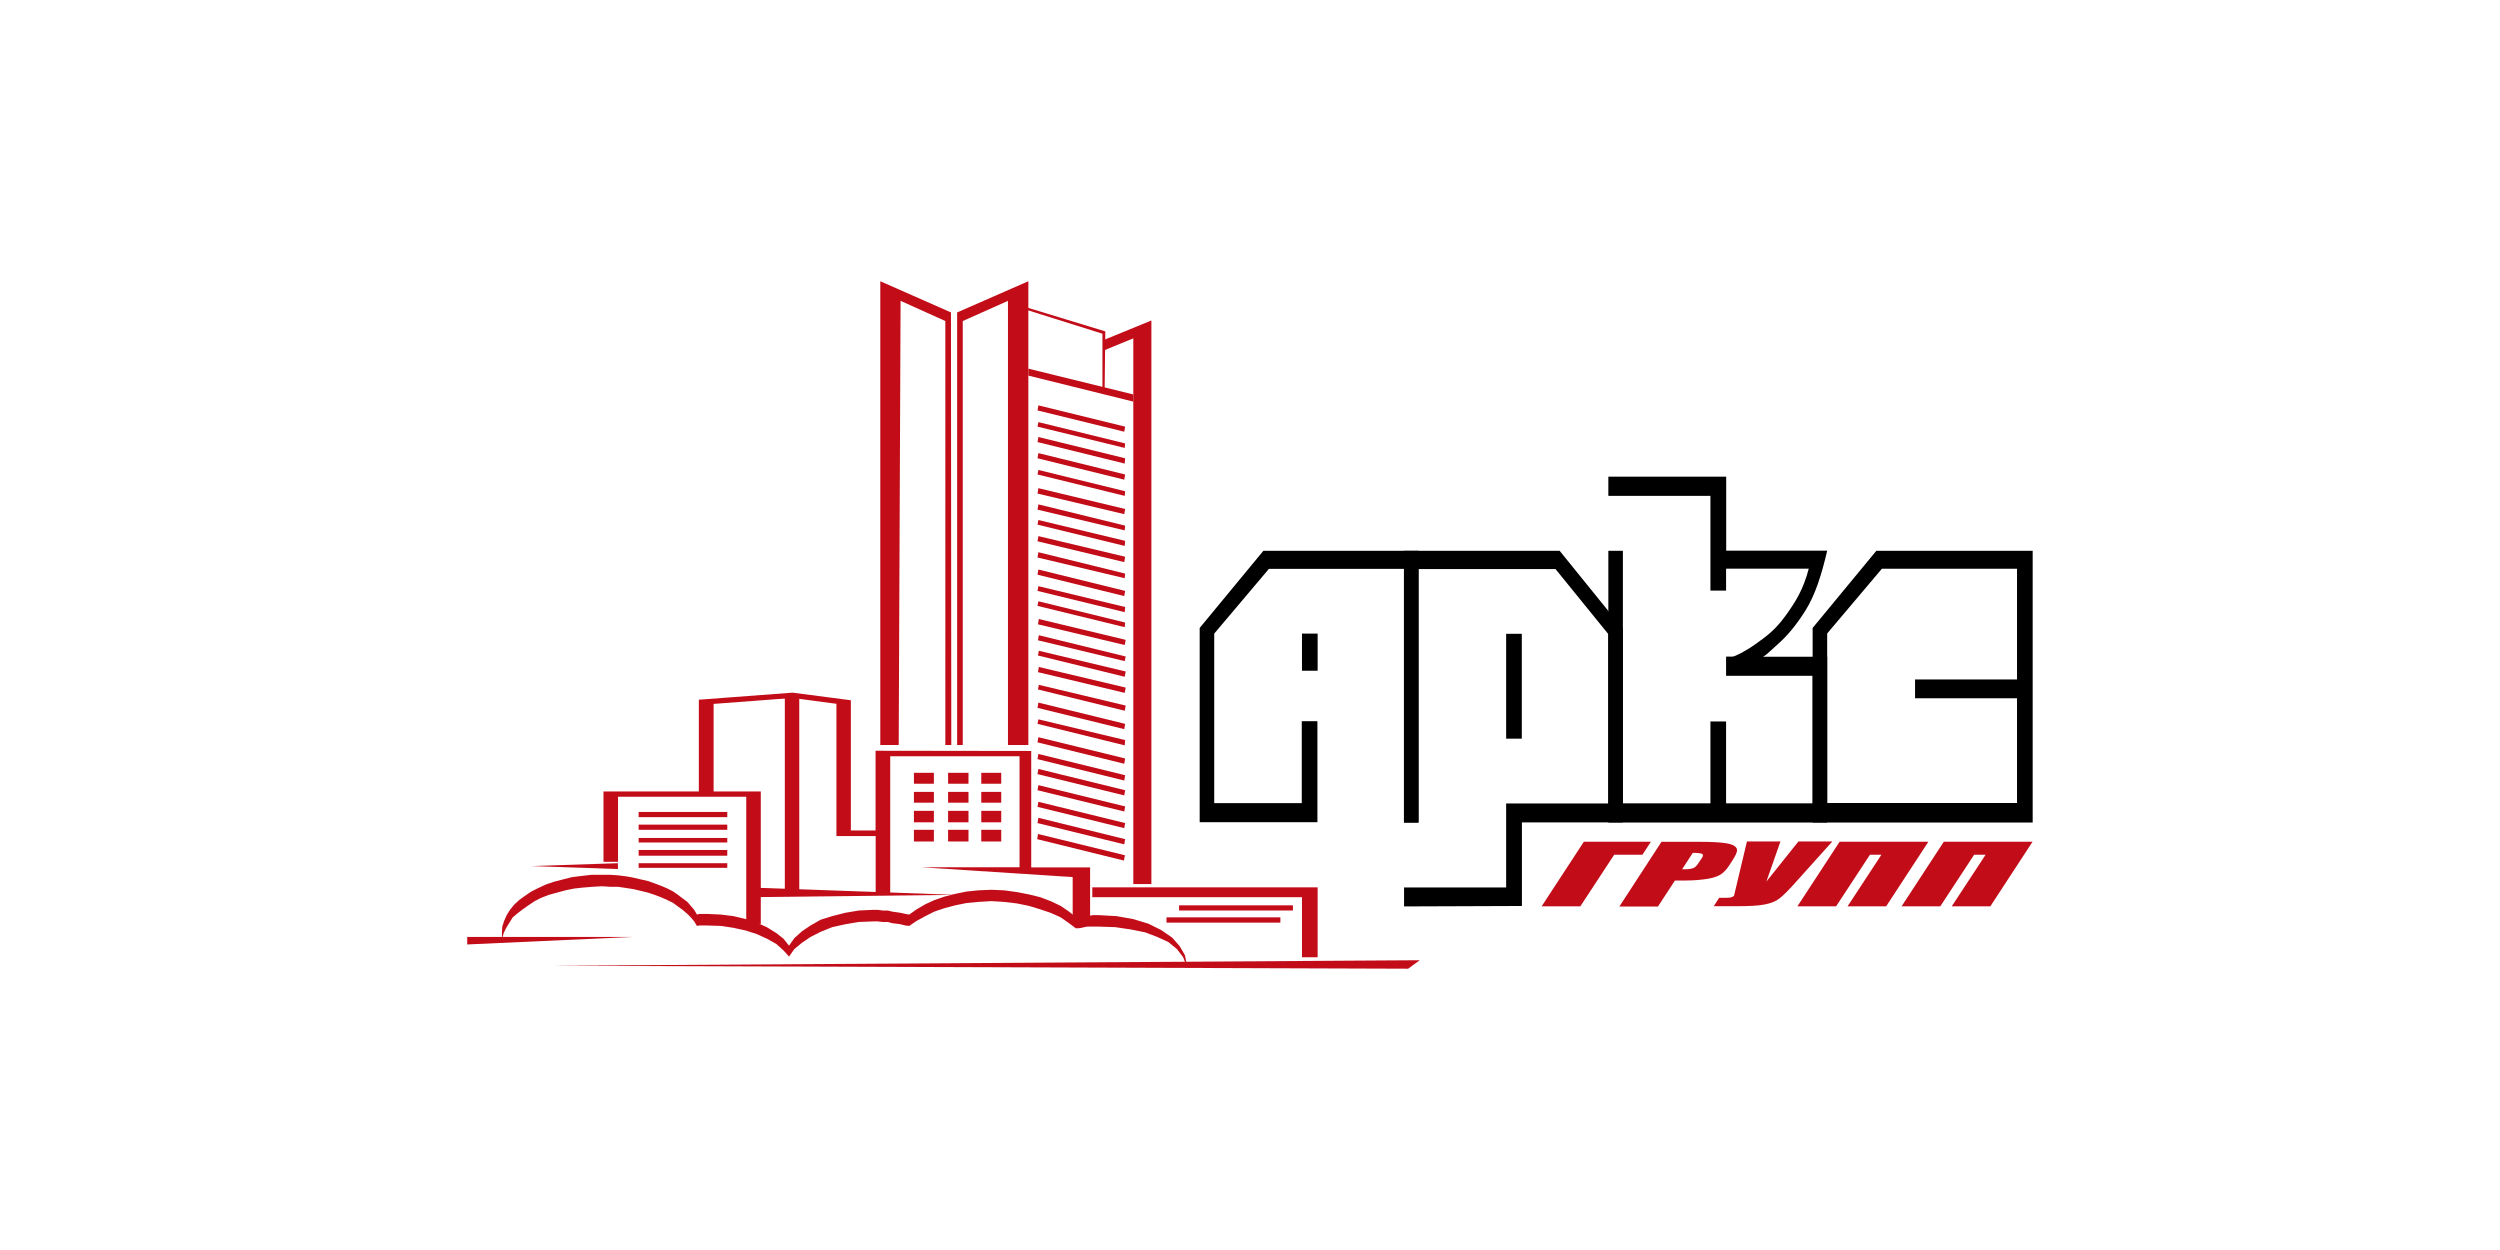 <?xml version="1.0" encoding="UTF-8"?>
<svg id="_Слой_1" data-name="Слой_1" xmlns="http://www.w3.org/2000/svg" version="1.1" viewBox="0 0 226.77 113.39">
  <!-- Generator: Adobe Illustrator 29.7.1, SVG Export Plug-In . SVG Version: 2.1.1 Build 8)  -->
  <defs>
    <style>
      .st0, .st1 {
        fill: #c20d19;
      }

      .st1 {
        fill-rule: evenodd;
      }
    </style>
  </defs>
  <path class="st0" d="M148.99,77.53h-2.57l-3.07,4.68h-3.51l3.83-5.86h6.08l-.76,1.17h0ZM150.7,76.36h3.52c.96,0,1.67.04,2.14.1s.79.15.97.28c.18.12.26.27.23.46-.03.17-.15.44-.39.81l-.33.51c-.25.38-.51.65-.79.82-.29.17-.69.31-1.24.39-.54.08-1.18.14-1.94.14h-.94l-1.54,2.36h-3.5l3.82-5.87h0ZM153.55,77.36l-.97,1.49h.26c.32,0,.56-.04.74-.1.17-.07.33-.21.46-.43l.32-.47c.14-.19.15-.33.04-.39-.11-.06-.39-.1-.84-.1h0ZM166.18,76.36l-3.48,3.87c-.55.61-.99,1.04-1.32,1.29-.33.25-.78.43-1.35.53-.56.11-1.4.15-2.54.15h-2.04l.49-.76h.21c.46,0,.76,0,.88-.05.14-.04.22-.08.26-.15,0,0,.05-.17.12-.5l1.05-4.41h3.04l-1.28,3.64,2.91-3.64h3.04s0,0,0,0ZM171.1,82.21h-3.51l3.07-4.68h-1.04l-3.07,4.68h-3.51l3.83-5.86h8.05l-3.83,5.86h0ZM180.55,82.21h-3.51l3.07-4.68h-1.04l-3.07,4.68h-3.51l3.83-5.86h8.05l-3.83,5.86h0Z"/>
  <path d="M118.1,57.47h1.42v3.37h-1.42v-3.37h0ZM127.36,51.6h-12.26l-4.96,5.87v15.38h7.94v-7.43h1.42v9.16h-10.68v-17.62l5.78-7h14.07v24.64h-1.32v-23h0Z"/>
  <path d="M136.62,57.49h1.42v9.51h-1.42v-9.51h0ZM128.67,51.61v23.01h-1.32v-24.66h14.12l5.73,7.08v17.56h-9.15v7.58l-10.69.04v-1.72h9.26v-7.62h9.26v-15.37l-4.78-5.89h-12.42Z"/>
  <path d="M165.74,49.96c-.51,2.17-1.07,3.97-1.96,5.4-.89,1.43-1.75,2.39-2.44,3-.68.6-1.1,1.05-1.42,1.21h5.82v15.04h-19.85v-24.65h1.32v22.91h7.94v-7.43h1.42v7.43h7.85v-11.57h-7.85v-1.74h.57c.23,0,1.2-.49,2.12-1.15s1.74-1.22,2.71-2.57c.9-1.25,1.6-2.35,2.1-4.26h-7.5v1.99h-1.42v-8.59h-9.26v-1.74h10.69v6.71h9.14Z"/>
  <path d="M164.42,56.96l5.78-7h14.18v24.65h-19.96v-17.64h0ZM173.71,61.63h9.25v-10.04h-12.26l-4.96,5.87v15.38h17.22v-9.5h-9.25v-1.72h0Z"/>
  <polygon class="st1" points="72.5 63.19 72.5 81.17 71.19 81.17 71.19 63.19 72.5 63.19"/>
  <polygon class="st1" points="89.01 71.09 89.01 70.1 90.82 70.1 90.82 71.09 89.01 71.09"/>
  <polygon class="st1" points="86 71.09 86 70.1 87.85 70.1 87.85 71.09 86 71.09"/>
  <polygon class="st1" points="82.9 71.09 82.9 70.1 84.71 70.1 84.71 71.09 82.9 71.09"/>
  <polygon class="st1" points="89.01 72.81 89.01 71.83 90.82 71.83 90.82 72.81 89.01 72.81"/>
  <polygon class="st1" points="86 72.81 86 71.83 87.85 71.83 87.85 72.81 86 72.81"/>
  <polygon class="st1" points="82.9 72.81 82.9 71.83 84.71 71.83 84.71 72.81 82.9 72.81"/>
  <polygon class="st1" points="89.01 74.59 89.01 73.55 90.82 73.55 90.82 74.59 89.01 74.59"/>
  <polygon class="st1" points="86 74.59 86 73.55 87.85 73.55 87.85 74.59 86 74.59"/>
  <polygon class="st1" points="82.9 74.59 82.9 73.55 84.71 73.55 84.71 74.59 82.9 74.59"/>
  <polygon class="st1" points="89.01 76.33 89.01 75.27 90.82 75.27 90.82 76.33 89.01 76.33"/>
  <polygon class="st1" points="86 76.33 86 75.27 87.85 75.27 87.85 76.33 86 76.33"/>
  <polygon class="st1" points="82.9 76.33 82.9 75.27 84.71 75.27 84.71 76.33 82.9 76.33"/>
  <polygon class="st1" points="65.97 74.12 57.93 74.12 57.93 73.65 65.97 73.65 65.97 74.12"/>
  <polygon class="st1" points="101.98 39.16 94.11 37.23 94.19 36.77 102.06 38.7 101.98 39.16"/>
  <polygon class="st1" points="102.02 58.51 94.15 56.63 94.23 56.15 102.11 58.04 102.02 58.51"/>
  <polygon class="st1" points="101.98 54.07 94.11 52.13 94.19 51.66 102.06 53.6 101.98 54.07"/>
  <polygon class="st1" points="101.98 46.64 94.11 44.77 94.19 44.28 102.06 46.17 101.98 46.64"/>
  <polygon class="st1" points="101.98 69.28 94.11 67.34 94.19 66.87 102.06 68.8 101.98 69.28"/>
  <polygon class="st1" points="117.28 82.59 106.95 82.59 106.95 82.12 117.28 82.12 117.28 82.59"/>
  <polygon class="st1" points="116.14 83.69 105.81 83.69 105.81 83.21 116.14 83.21 116.14 83.69"/>
  <polygon class="st1" points="65.97 75.27 57.93 75.27 57.93 74.8 65.97 74.8 65.97 75.27"/>
  <polygon class="st1" points="102.02 40.63 94.11 38.7 94.19 38.29 102.06 40.22 102.02 40.63"/>
  <polygon class="st1" points="102.02 59.97 94.15 58.08 94.23 57.62 102.11 59.55 102.02 59.97"/>
  <polygon class="st1" points="102.02 55.53 94.11 53.6 94.19 53.17 102.06 55.06 102.02 55.53"/>
  <polygon class="st1" points="102.02 48.11 94.11 46.23 94.19 45.75 102.06 47.68 102.02 48.11"/>
  <polygon class="st1" points="65.97 76.42 57.93 76.42 57.93 76.01 65.97 76.01 65.97 76.42"/>
  <polygon class="st1" points="102.02 42.05 94.11 40.1 94.19 39.64 102.06 41.57 102.02 42.05"/>
  <polygon class="st1" points="102.02 61.39 94.15 59.46 94.23 59.03 102.11 60.91 102.02 61.39"/>
  <polygon class="st1" points="102.02 56.89 94.11 54.96 94.19 54.54 102.06 56.47 102.02 56.89"/>
  <polygon class="st1" points="102.02 49.52 94.11 47.59 94.19 47.17 102.06 49.06 102.02 49.52"/>
  <polygon class="st1" points="65.97 77.62 57.93 77.62 57.93 77.1 65.97 77.1 65.97 77.62"/>
  <polygon class="st1" points="101.98 43.51 94.11 41.57 94.19 41.1 102.06 43.04 101.98 43.51"/>
  <polygon class="st1" points="102.02 62.85 94.15 60.97 94.23 60.5 102.11 62.37 102.02 62.85"/>
  <polygon class="st1" points="101.98 66.14 94.11 64.21 94.19 63.73 102.06 65.66 101.98 66.14"/>
  <polygon class="st1" points="101.98 50.99 94.11 49.1 94.19 48.63 102.06 50.5 101.98 50.99"/>
  <polygon class="st1" points="65.97 78.72 57.93 78.72 57.93 78.3 65.97 78.3 65.97 78.72"/>
  <polygon class="st1" points="102.02 44.98 94.11 43.04 94.19 42.63 102.06 44.56 102.02 44.98"/>
  <polygon class="st1" points="102.02 64.47 94.15 62.54 94.23 62.12 102.11 64 102.02 64.47"/>
  <polygon class="st1" points="102.02 67.61 94.11 65.66 94.19 65.25 102.06 67.13 102.02 67.61"/>
  <polygon class="st1" points="102.02 52.45 94.11 50.57 94.19 50.09 102.06 52.03 102.02 52.45"/>
  <polygon class="st1" points="99.66 84.05 99.38 84.05 99.13 84.05 98.87 84.05 98.62 84.05 98.36 84.1 98.11 84.16 97.84 84.2 97.58 84.2 96.9 83.69 96.21 83.21 95.3 82.8 94.35 82.48 93.33 82.17 92.25 81.95 91.08 81.81 89.92 81.74 88.75 81.81 87.68 81.91 86.65 82.12 85.67 82.38 84.75 82.69 83.94 83.1 83.15 83.53 82.47 83.99 82.13 83.95 81.69 83.84 81.35 83.79 80.92 83.74 80.53 83.63 80.06 83.63 79.63 83.58 79.2 83.58 77.9 83.63 76.66 83.84 75.49 84.1 74.45 84.52 73.52 84.99 72.74 85.52 72.05 86.09 71.57 86.77 71.06 86.2 70.41 85.62 69.55 85.14 68.65 84.73 67.66 84.41 66.53 84.16 65.42 83.99 64.16 83.95 63.91 83.95 63.7 83.95 63.43 83.95 63.22 83.99 62.97 83.58 62.66 83.21 62.35 82.9 61.92 82.53 61.5 82.23 61.07 81.91 60.55 81.65 59.94 81.38 59.38 81.17 58.79 80.97 58.13 80.81 57.45 80.65 56.8 80.55 56.07 80.44 55.34 80.44 54.61 80.39 53.75 80.44 52.88 80.51 52.07 80.6 51.29 80.76 50.52 80.97 49.79 81.17 49.09 81.44 48.5 81.74 47.93 82.12 47.42 82.48 46.94 82.85 46.51 83.21 46.21 83.69 45.92 84.16 45.69 84.63 45.56 85.1 45.53 84.99 45.53 84.84 45.53 84.73 45.53 84.57 45.56 84.05 45.73 83.53 45.96 83.01 46.26 82.53 46.64 82.06 47.08 81.65 47.59 81.28 48.19 80.87 48.83 80.55 49.52 80.23 50.25 79.98 51.07 79.77 51.89 79.56 52.8 79.45 53.66 79.35 54.61 79.35 55.34 79.35 56.07 79.4 56.8 79.49 57.45 79.61 58.13 79.77 58.79 79.92 59.38 80.13 59.94 80.34 60.55 80.6 61.07 80.87 61.5 81.17 61.92 81.49 62.35 81.81 62.66 82.17 62.97 82.53 63.22 82.96 63.43 82.9 63.7 82.9 63.91 82.9 64.16 82.9 65.42 82.96 66.53 83.1 67.66 83.37 68.65 83.69 69.55 84.1 70.41 84.63 71.06 85.14 71.57 85.78 72.05 85.1 72.74 84.48 73.52 83.95 74.45 83.42 75.49 83.1 76.66 82.8 77.9 82.59 79.2 82.53 79.63 82.53 80.06 82.59 80.53 82.59 80.92 82.69 81.35 82.75 81.69 82.8 82.13 82.9 82.47 82.96 83.15 82.48 83.94 82.02 84.75 81.65 85.67 81.33 86.65 81.08 87.68 80.87 88.75 80.76 89.92 80.71 91.08 80.76 92.25 80.92 93.33 81.13 94.35 81.38 95.3 81.74 96.21 82.17 96.9 82.64 97.58 83.17 97.84 83.17 98.11 83.1 98.36 83.1 98.62 83.06 98.87 83.06 99.13 83.01 99.38 83.01 99.66 83.01 101.28 83.1 102.8 83.37 104.18 83.79 105.34 84.37 106.33 85.05 107.01 85.83 107.49 86.66 107.66 87.6 107.66 87.66 107.62 87.6 107.32 86.82 106.76 86.09 105.99 85.46 104.98 84.99 103.87 84.57 102.58 84.31 101.16 84.1 99.66 84.05"/>
  <polygon class="st1" points="68.17 80.51 86.65 81.17 68.17 81.38 68.17 80.51"/>
  <path class="st1" d="M118.1,86.84v-5.46h-19.02v-.89h20.44v6.34h-1.42v.02ZM93.54,68.14v10.54h5.34v4.6h-1.58v-3.72l-13.69-.89h8.87v-10.07h-11.73v12.57h-1.32v-5.33h-3.56v-12l-3.98-.53-7.16.54v7.94h4.28v12.02h-1.32v-11.54h-11.63v5.9h-1.32v-6.38h8.65v-8.32l8.5-.64,5.29.69v11.81h2.24v-7.23l14.13.02h0Z"/>
  <polygon class="st1" points="128.78 87.1 127.73 87.87 49.96 87.6 128.78 87.1"/>
  <polygon class="st1" points="48.18 78.56 56.05 78.3 56.05 78.83 48.18 78.56"/>
  <polygon class="st1" points="42.38 85.67 42.38 84.99 57.32 84.99 42.38 85.67"/>
  <polygon class="st1" points="86.82 28.34 93.28 25.51 93.28 67.58 91.43 67.58 91.43 27.29 87.33 29.12 87.33 67.58 86.82 67.58 86.82 28.34"/>
  <polygon class="st1" points="100.12 30.84 104.44 29.07 104.44 80.19 102.8 80.19 102.8 30.69 100.12 31.79 100.12 30.84"/>
  <polygon class="st1" points="86.26 28.34 79.85 25.51 79.85 67.58 81.52 67.58 81.69 27.29 85.75 29.12 85.75 67.58 86.29 67.58 86.26 28.34"/>
  <polygon class="st0" points="100.26 30.06 92.72 27.76 92.68 27.97 100 30.27 100 35.08 100.2 35.29 100.26 30.06"/>
  <path class="st0" d="M102.42,76.75h.04-.04Z"/>
  <polygon class="st1" points="101.98 70.8 94.11 68.86 94.19 68.39 102.06 70.32 101.98 70.8"/>
  <polygon class="st1" points="101.98 72.15 94.11 70.22 94.19 69.75 102.06 71.68 101.98 72.15"/>
  <polygon class="st1" points="101.98 73.61 94.11 71.68 94.19 71.22 102.06 73.15 101.98 73.61"/>
  <polygon class="st1" points="101.98 75.12 94.11 73.19 94.19 72.73 102.06 74.66 101.98 75.12"/>
  <polygon class="st1" points="101.98 76.59 94.11 74.66 94.19 74.18 102.06 76.12 101.98 76.59"/>
  <polygon class="st1" points="101.95 78.06 94.08 76.12 94.16 75.65 102.04 77.58 101.95 78.06"/>
  <polygon class="st1" points="102.8 36.43 93.28 34.07 93.28 33.44 102.8 35.78 102.8 36.43"/>
</svg>